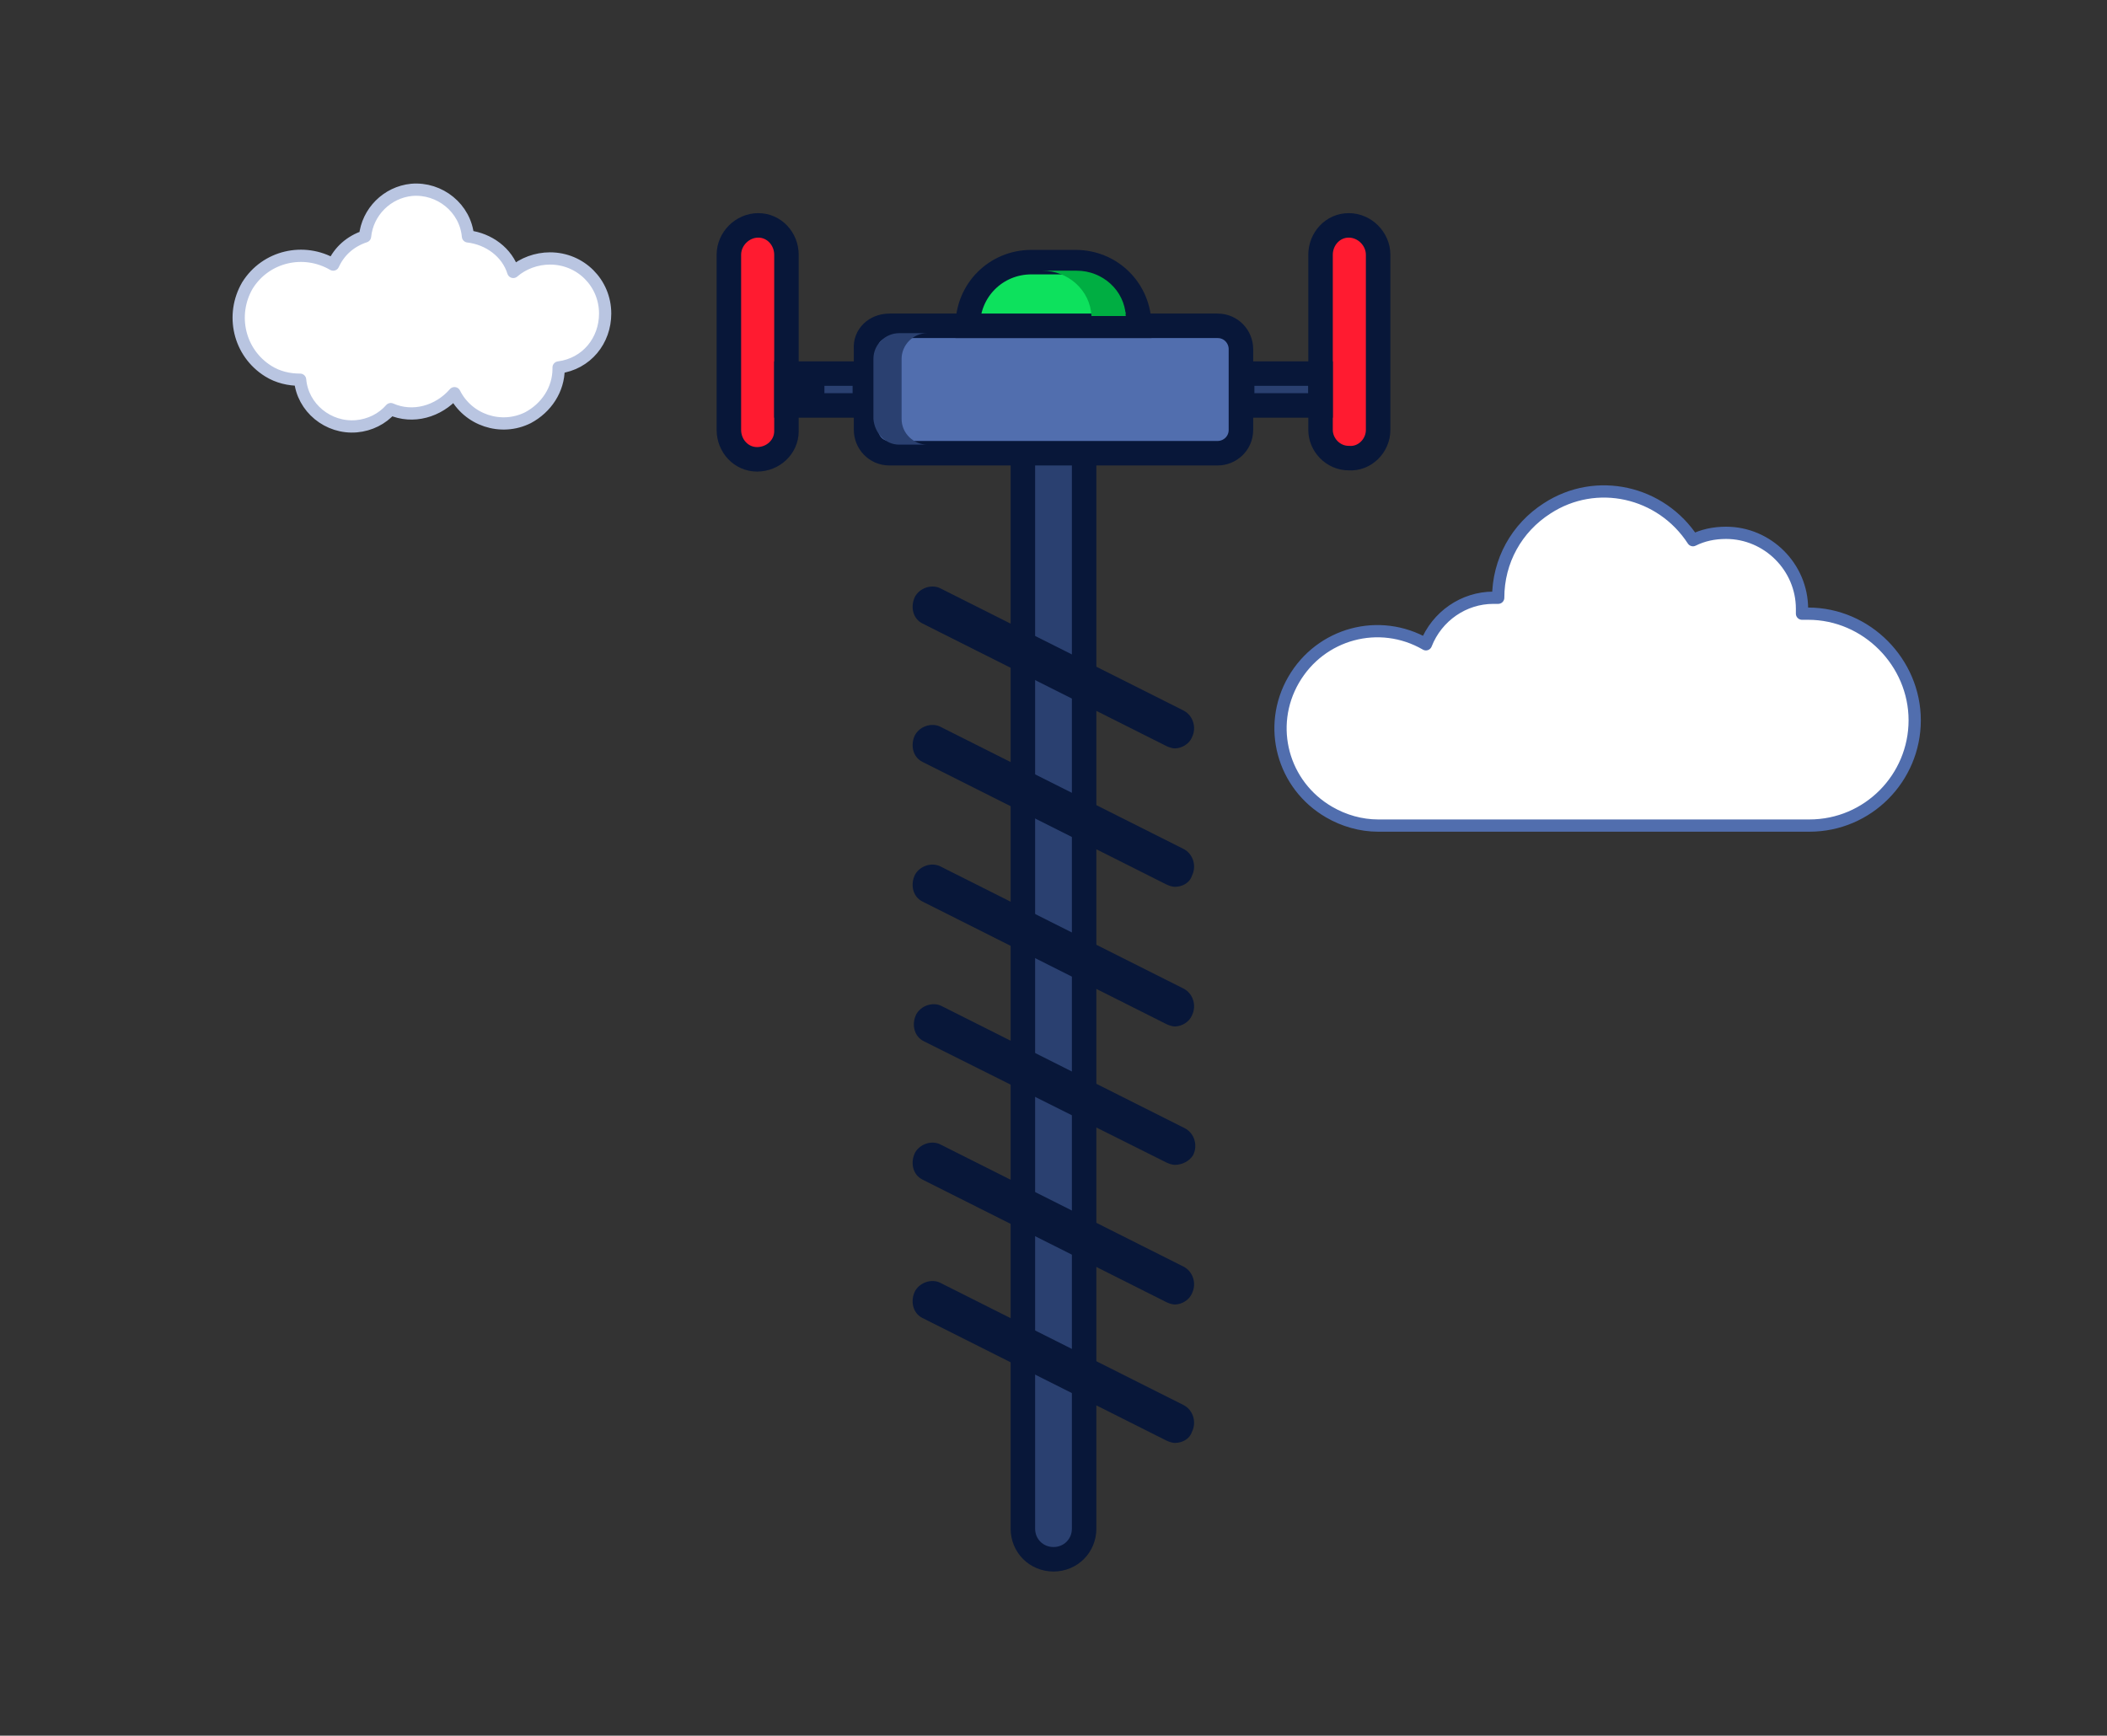 <?xml version="1.0" encoding="utf-8"?>
<!-- Generator: Adobe Illustrator 24.2.3, SVG Export Plug-In . SVG Version: 6.00 Build 0)  -->
<svg version="1.1" id="Layer_1" xmlns="http://www.w3.org/2000/svg" xmlns:xlink="http://www.w3.org/1999/xlink" x="0px" y="0px"
	 viewBox="0 0 172 141.7" style="enable-background:new 0 0 172 141.7;" xml:space="preserve">
<rect x="0" y="0" width="172" height="141.7" fill="#333333" stroke="none"/>
<style type="text/css">
	.st0{clip-path:url(#SVGID_2_);}
	.st1{fill:#FFFFFF;stroke:#516EAE;stroke-linecap:round;stroke-linejoin:round;}
	.st2{clip-path:url(#SVGID_4_);}
	.st3{fill:#FFFFFF;stroke:#B9C5E1;stroke-linecap:round;stroke-linejoin:round;}
	.st4{clip-path:url(#SVGID_6_);}
	.st5{fill:#2A4070;}
	.st6{fill:none;stroke:#081739;stroke-width:2;}
	.st7{fill:#FF1B30;}
	.st8{fill:#516EAE;}
	.st9{fill:#081739;}
	.st10{fill:#0DE15D;}
	.st11{fill:#00AE42;}
</style>
<g id="Componente_42_1" transform="translate(9 9)">
	<g id="Grupo_5195" transform="translate(92.922 30.88)">
		<g>
			<defs>
				<rect id="SVGID_1_" x="0" y="-5.1" width="57" height="38.1"/>
			</defs>
			<clipPath id="SVGID_2_">
				<use xlink:href="#SVGID_1_"  style="overflow:visible;"/>
			</clipPath>
			<g id="Grupo_5046" transform="translate(0 0)" class="st0">
				<g transform="matrix(1, 0, 0, 1, -101.92, -39.88)">
					<path id="Trazado_3430-2" class="st1" d="M147.6,50.1c-0.2,0-0.3,0-0.5,0c0-0.1,0-0.2,0-0.4c0-3.4-2.8-6.2-6.2-6.2
						c-1,0-1.9,0.2-2.7,0.6c-2.6-4-7.9-5.2-11.9-2.6c-2.5,1.6-4,4.3-4,7.3c0,0,0,0,0,0c-0.1,0-0.3,0-0.4,0c-2.4,0-4.6,1.5-5.5,3.8
						c-3.8-2.2-8.6-0.9-10.8,2.9c-2.2,3.8-0.9,8.6,2.9,10.8c1.2,0.7,2.6,1.1,4,1.1h35.2c4.8,0,8.6-3.9,8.6-8.6
						S152.4,50.1,147.6,50.1L147.6,50.1z"/>
				</g>
			</g>
		</g>
	</g>
	<g id="Grupo_5197" transform="translate(7 9)">
		<g>
			<defs>
				<rect id="SVGID_3_" y="-5.1" width="37" height="24.7"/>
			</defs>
			<clipPath id="SVGID_4_">
				<use xlink:href="#SVGID_3_"  style="overflow:visible;"/>
			</clipPath>
			<g id="Grupo_5048" transform="translate(0 0)" class="st2">
				<g transform="matrix(1, 0, 0, 1, -16, -18)">
					<path id="Trazado_3431-2" class="st3" d="M49.4,25.6c0-2.5-2-4.5-4.5-4.5c-1.1,0-2.2,0.4-3,1.1c-0.5-1.6-2-2.7-3.7-2.9
						c-0.2-2.3-2.3-4-4.6-3.8c-2,0.2-3.6,1.8-3.8,3.8c-1.2,0.4-2.1,1.2-2.6,2.3c-2.4-1.4-5.5-0.7-7,1.7c-1.4,2.4-0.7,5.5,1.7,7
						c0.8,0.5,1.7,0.7,2.6,0.7h0c0.2,2.3,2.3,4,4.6,3.8c1.1-0.1,2.1-0.6,2.8-1.4c1.8,0.8,3.9,0.2,5.2-1.3c1.1,2.2,3.8,3.1,6,2
						c1.5-0.8,2.5-2.3,2.5-4c0,0,0-0.1,0-0.1C47.9,29.7,49.4,27.8,49.4,25.6z"/>
				</g>
			</g>
		</g>
	</g>
	<g id="Grupo_5194">
		<g>
			<defs>
				<rect id="SVGID_5_" y="-5.1" width="154" height="154"/>
			</defs>
			<clipPath id="SVGID_6_">
				<use xlink:href="#SVGID_5_"  style="overflow:visible;"/>
			</clipPath>
			<g id="Grupo_5193" class="st4">
				<path id="Trazado_3605" class="st5" d="M77,118.3L77,118.3c-1.4,0-2.5-1.1-2.5-2.5c0,0,0,0,0,0v-90c0-1.4,1.1-2.5,2.5-2.5
					c1.4,0,2.5,1.1,2.5,2.5v90C79.5,117.2,78.4,118.3,77,118.3"/>
				<path id="Trazado_3606" class="st6" d="M77,118.3L77,118.3c-1.4,0-2.5-1.1-2.5-2.5c0,0,0,0,0,0v-90c0-1.4,1.1-2.5,2.5-2.5
					c1.4,0,2.5,1.1,2.5,2.5v90C79.5,117.2,78.4,118.3,77,118.3z"/>
				<path id="Trazado_3607" class="st7" d="M101.1,9.4L101.1,9.4c1.3,0,2.4,1.1,2.4,2.4v14.3c0,1.3-1.1,2.4-2.4,2.3
					c-1.3,0-2.3-1.1-2.3-2.3V11.8C98.8,10.5,99.8,9.4,101.1,9.4L101.1,9.4"/>
				<rect id="Rectángulo_3350" x="92.4" y="21.5" class="st5" width="6.4" height="2.6"/>
				<path id="Trazado_3608" class="st7" d="M52.9,9.4L52.9,9.4c-1.3,0-2.4,1.1-2.4,2.4v14.3c0,1.3,1,2.4,2.3,2.4
					c1.3,0,2.4-1,2.4-2.3c0,0,0-0.1,0-0.1V11.8C55.2,10.5,54.2,9.4,52.9,9.4"/>
				<rect id="Rectángulo_3351" x="55.2" y="21.5" class="st5" width="6.4" height="2.6"/>
				<path id="Trazado_3609" class="st8" d="M63.6,17.6h26.8c1.1,0,1.9,0.9,1.9,1.9l0,0v6.6c0,1.1-0.9,1.9-1.9,1.9l0,0H63.6
					c-1.1,0-1.9-0.9-1.9-1.9c0,0,0,0,0,0v-6.6C61.6,18.4,62.5,17.6,63.6,17.6C63.6,17.6,63.6,17.6,63.6,17.6"/>
				<path id="Trazado_3610" class="st6" d="M63.6,17.6h26.8c1.1,0,1.9,0.9,1.9,1.9l0,0v6.6c0,1.1-0.9,1.9-1.9,1.9l0,0H63.6
					c-1.1,0-1.9-0.9-1.9-1.9l0,0v-6.6C61.6,18.4,62.5,17.6,63.6,17.6C63.6,17.6,63.6,17.6,63.6,17.6z"/>
				<rect id="Rectángulo_3352" x="92.4" y="21.5" class="st6" width="6.4" height="2.6"/>
				<rect id="Rectángulo_3353" x="55.2" y="21.5" class="st6" width="6.4" height="2.6"/>
				<rect id="Rectángulo_3354" x="55.9" y="22.1" class="st9" width="2.4" height="1.3"/>
				<path id="Trazado_3611" class="st5" d="M64.4,27.3h2.3c-1.1,0-2.1-0.9-2.1-2.1v-4.9c0-1.1,0.9-2.1,2.1-2.1h-2.3
					c-1.1,0-2.1,0.9-2.1,2.1v4.9C62.4,26.4,63.3,27.3,64.4,27.3"/>
				<path id="Trazado_3612" class="st10" d="M84,17.6H70c0-2.9,2.3-5.2,5.2-5.2h3.6C81.7,12.4,84,14.7,84,17.6"/>
				<path id="Trazado_3613" class="st6" d="M84,17.6H70c0-2.9,2.3-5.2,5.2-5.2h3.6C81.7,12.4,84,14.7,84,17.6z"/>
				<path id="Trazado_3614" class="st11" d="M78.9,13.1h-2.8c2.1,0,3.9,1.6,4,3.7h2.8C82.8,14.7,81,13.1,78.9,13.1"/>
				<path id="Trazado_3615" class="st9" d="M86.9,52.1c-0.2,0-0.5-0.1-0.7-0.2l-19.9-10c-0.8-0.4-1-1.4-0.6-2.2c0.4-0.7,1.3-1,2-0.7
					l19.9,10c0.8,0.4,1.1,1.4,0.7,2.2C88.1,51.7,87.5,52.1,86.9,52.1"/>
				<path id="Trazado_3616" class="st9" d="M86.9,63.4c-0.2,0-0.5-0.1-0.7-0.2l-19.9-10c-0.8-0.4-1-1.4-0.6-2.2c0.4-0.7,1.3-1,2-0.7
					l19.9,10c0.8,0.4,1.1,1.4,0.7,2.2C88.1,63.1,87.5,63.4,86.9,63.4"/>
				<path id="Trazado_3617" class="st9" d="M86.9,74.8c-0.2,0-0.5-0.1-0.7-0.2l-19.9-10c-0.8-0.4-1-1.4-0.6-2.2c0.4-0.7,1.3-1,2-0.7
					l19.9,10c0.8,0.4,1.1,1.4,0.7,2.2C88.1,74.4,87.5,74.8,86.9,74.8"/>
				<path id="Trazado_3618" class="st9" d="M86.9,86.1c-0.2,0-0.5-0.1-0.7-0.2L66.4,76c-0.8-0.4-1-1.4-0.6-2.2c0.4-0.7,1.3-1,2-0.7
					l19.9,10c0.8,0.4,1.1,1.4,0.7,2.2C88.1,85.8,87.5,86.1,86.9,86.1"/>
				<path id="Trazado_3619" class="st9" d="M86.9,97.5c-0.2,0-0.5-0.1-0.7-0.2l-19.9-10c-0.8-0.4-1-1.4-0.6-2.2c0.4-0.7,1.3-1,2-0.7
					l19.9,10c0.8,0.4,1.1,1.4,0.7,2.2C88.1,97.1,87.5,97.5,86.9,97.5"/>
				<path id="Trazado_3620" class="st9" d="M86.9,108.8c-0.2,0-0.5-0.1-0.7-0.2l-19.9-10c-0.8-0.4-1-1.4-0.6-2.2
					c0.4-0.7,1.3-1,2-0.7l19.9,10c0.8,0.4,1.1,1.4,0.7,2.2C88.1,108.5,87.5,108.8,86.9,108.8"/>
				<path id="Trazado_3621" class="st6" d="M101.1,9.4L101.1,9.4c1.3,0,2.4,1.1,2.4,2.4v14.3c0,1.3-1.1,2.4-2.4,2.3
					c-1.3,0-2.3-1.1-2.3-2.3V11.8C98.8,10.5,99.8,9.4,101.1,9.4z"/>
				<path id="Trazado_3622" class="st6" d="M52.9,9.4L52.9,9.4c-1.3,0-2.4,1.1-2.4,2.4v14.3c0,1.3,1,2.4,2.3,2.4
					c1.3,0,2.4-1,2.4-2.3c0,0,0-0.1,0-0.1V11.8C55.2,10.5,54.2,9.4,52.9,9.4z"/>
			</g>
		</g>
	</g>
</g>
</svg>
